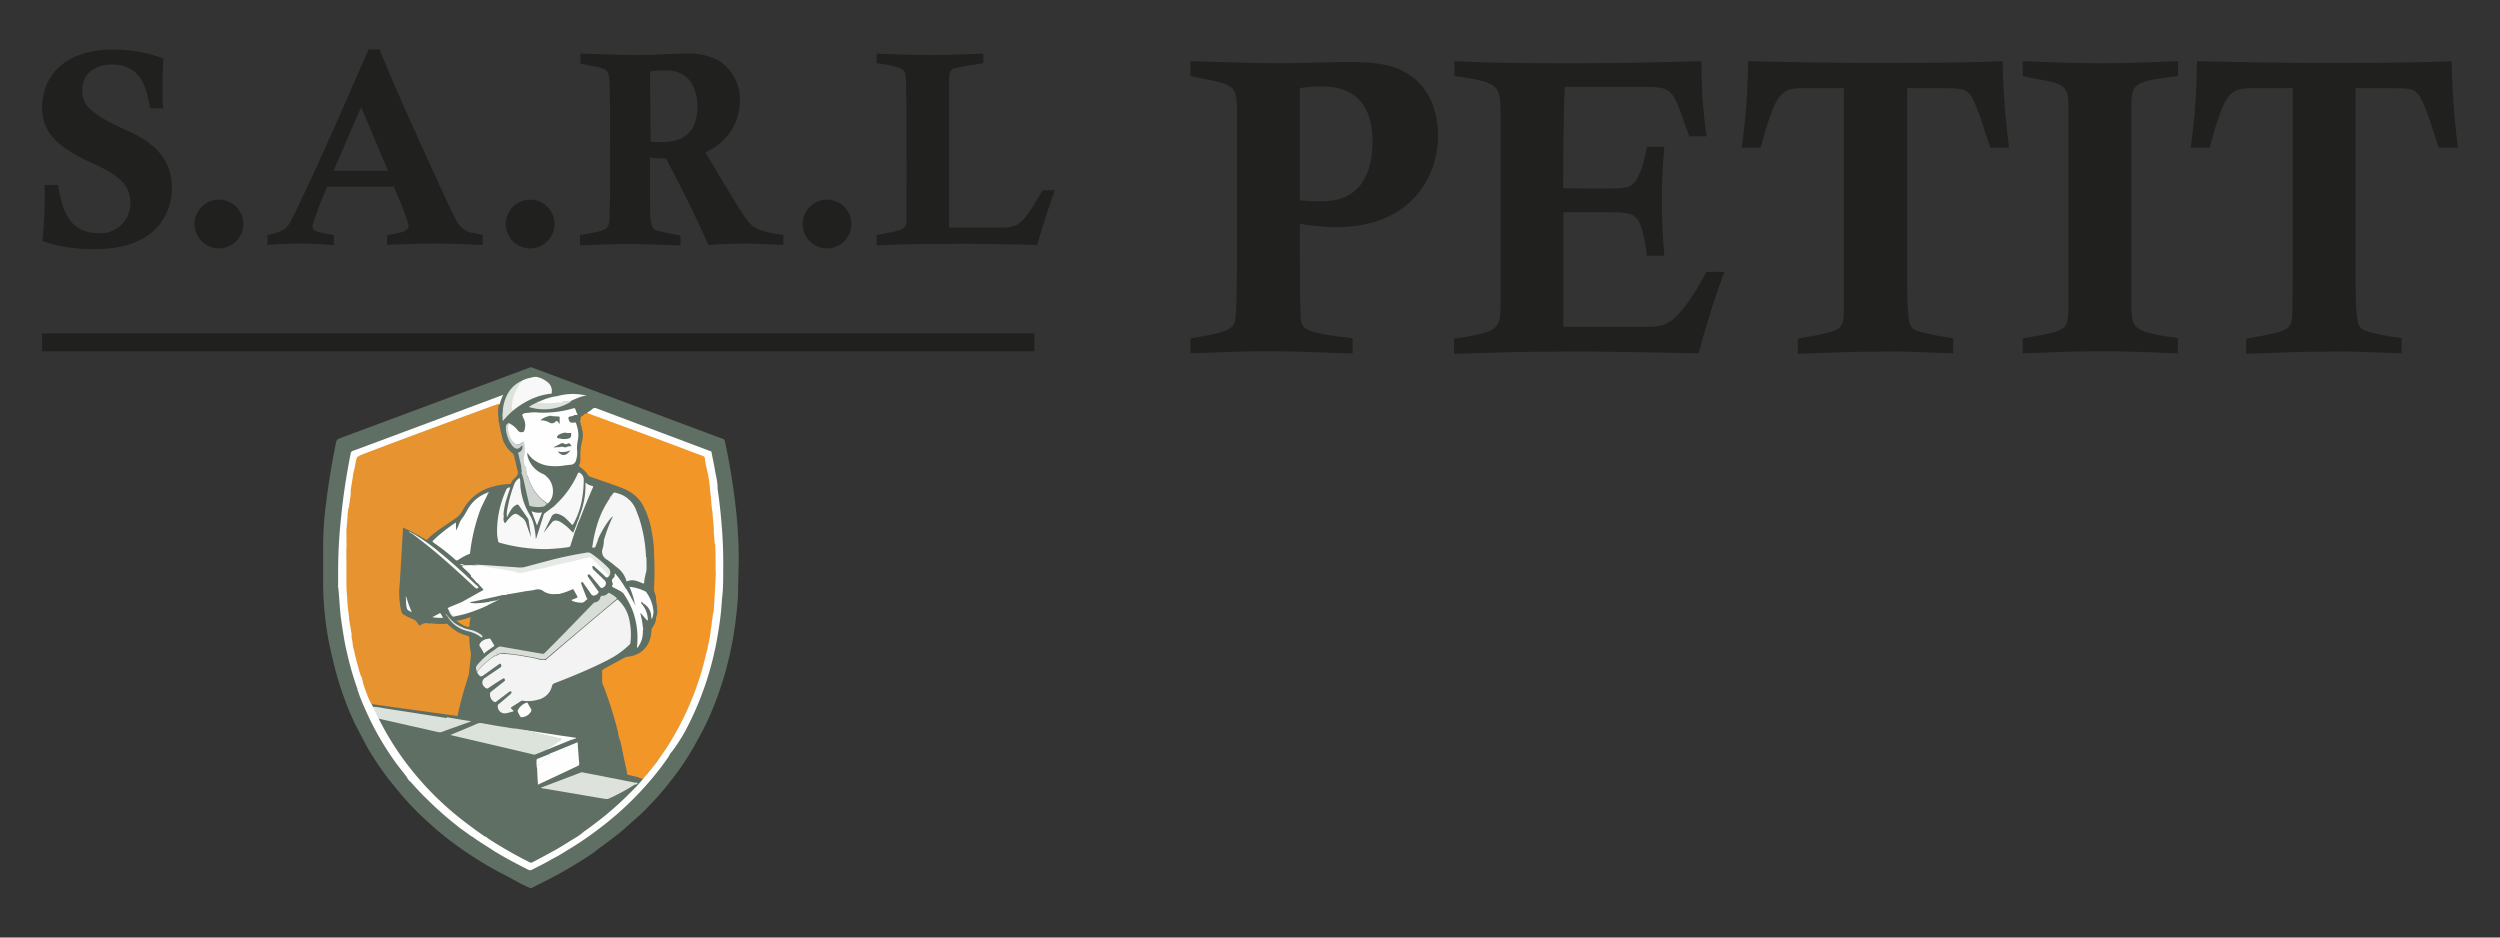 <svg xmlns="http://www.w3.org/2000/svg" viewBox="0 0 280 105"><rect x="0" y="0" width="280" height="105" fill="#333333" stroke="none"/><defs><style>.cls-1{fill:#20201e;}.cls-2{fill:#5f6f64;}.cls-3{fill:#dde3dc;}.cls-4{fill:#fefefe;}.cls-5{fill:#fbfcfb;}.cls-6{fill:#fdfdfd;}.cls-7{fill:#dce2dd;}.cls-8{fill:#fdfefd;}.cls-9{fill:#fcfdfc;}.cls-10{fill:#606e67;}.cls-11{fill:#dbe3db;}.cls-12{fill:#f9fafa;}.cls-13{fill:#fafbfb;}.cls-14{fill:#f4f5f4;}.cls-15{fill:#f8f8f8;}.cls-16{fill:#f7f7f7;}.cls-17{fill:#f3f6f3;}.cls-18{fill:#f5f6f5;}.cls-19{fill:#606b63;}.cls-20{fill:#5d6865;}.cls-21{fill:#ebefec;}.cls-22{fill:#ecefec;}.cls-23{fill:#eef0ee;}.cls-24{fill:#dce2de;}.cls-25{fill:#657163;}.cls-26{fill:#dae3de;}.cls-27{fill:#53615a;}.cls-28{fill:#e6efe7;}.cls-29{fill:#eaecec;}.cls-30{fill:#808684;}.cls-31{fill:#b7bfb9;}.cls-32{fill:#5d7168;}.cls-33{fill:#a0ada6;}.cls-34{fill:#7d6a50;}.cls-35{fill:#edf2ee;}.cls-36{fill:#b0b3b2;}.cls-37{fill:#eff0ed;}.cls-38{fill:#a6a7a7;}.cls-39{fill:#486e77;}.cls-40{fill:#eef7f1;}.cls-41{fill:#f9faf5;}.cls-42{fill:#f4a02f;}.cls-43{fill:#f89a2b;}.cls-44{fill:#fd933c;}.cls-45{fill:#e89732;}.cls-46{fill:#f3f5f4;}.cls-47{fill:#fafae8;}.cls-48{fill:#d8ded7;}.cls-49{fill:#e7e8e7;}.cls-50{fill:#f49527;}.cls-51{fill:#cfd5d0;}.cls-52{fill:#e5eae6;}.cls-53{fill:#f39628;}.cls-54{fill:#f6f6f6;}.cls-55{fill:#f3f3f3;}.cls-56{fill:#dae2db;}.cls-57{fill:#5e6d64;}.cls-58{fill:#e7932f;}</style></defs><g id="Calque_3" data-name="Calque 3"><path class="cls-1" d="M16.81,12.13c-.38-2.08-.87-4.9-4.28-4.9-1.89,0-3.32,1-3.32,2.89,0,1.33.5,2.44,4.4,4.21,2.79,1.24,5.64,2.79,5.64,6.76,0,1.58-.68,6.81-8.67,6.81A17.06,17.06,0,0,1,4.75,27,50.78,50.78,0,0,0,5,20.71H6.49c.46,2.42,1,5.4,4.55,5.4a3.32,3.32,0,0,0,3.56-3.38c0-2.33-1.79-3.32-4.49-4.56C6,16.25,4.72,14.58,4.72,12c0-3,2-6.45,8-6.45a16.12,16.12,0,0,1,5.58,1C18.23,8.19,18.2,9,18.2,9.81c0,1,0,1.51.09,2.32Z"/><path class="cls-1" d="M27.25,25.08a2.73,2.73,0,1,1-2.73-2.72A2.73,2.73,0,0,1,27.25,25.08Z"/><path class="cls-1" d="M43.36,26.32a2.59,2.59,0,0,0,.4-.06c1.21-.21,2-.34,2-1.05a31.44,31.44,0,0,0-1.33-3.53c-.1-.25-.28-.66-.31-.78-.75,0-2.11,0-3.57,0-1.18,0-2.42,0-3.9,0a4.61,4.61,0,0,1-.28.68A31.16,31.16,0,0,0,35,25.27c0,.62.41.71,2.08,1l.31.06v1.12L36,27.35c-.59,0-1.34-.07-2.24-.07-1.89,0-3.1.1-3.81.16V26.32c1.77-.37,2.2-.65,2.79-1.89,2.29-4.64,4.62-9.94,6.54-14.31.06-.19.31-.72.56-1.31l1.45-3.28h1.21c1.43,3.53,3,7,4.56,10.47,2.79,6.14,3.16,6.92,3.9,8.4a2.71,2.71,0,0,0,2.33,1.74l.77.18v1.12l-2-.09c-.81,0-1.8-.07-2.94-.07-2.36,0-3.94.07-5.77.16ZM40.45,12l-3.1,7.13c2.66,0,3.32,0,6.11,0Z"/><path class="cls-1" d="M62.11,25.08a2.73,2.73,0,1,1-2.73-2.72A2.73,2.73,0,0,1,62.11,25.08Z"/><path class="cls-1" d="M65,6c4.15.13,5.21.16,6,.16s2.39,0,2.76-.06L76.58,6a7.45,7.45,0,0,1,3.84.74,5.12,5.12,0,0,1,2.45,4.49A6.3,6.3,0,0,1,79,17.06c1,1.7,3.25,5.45,4.09,6.75,1.11,1.8,1.76,2.08,4.65,2.51v1.12l-1.86-.09c-.72,0-1.49-.07-2.36-.07-1.67,0-3.19.1-4.18.16-1.37-3.07-2.82-6.07-4.4-9a7.18,7.18,0,0,0-.34-.68,11.9,11.9,0,0,1-1.8-.13c0,5.71,0,6.27.06,6.82s.09,1.15.71,1.37c.22.09,1.74.4,2.64.55v1.12l-2.45-.09c-1,0-2.11-.07-3.19-.07-2.11,0-4.06.1-5.61.16V26.32c.06,0,.34-.06.53-.09,2.26-.37,2.57-.56,2.72-1.24.1-.53.1-2.73.13-4.12,0-2.54,0-9.89-.07-11.59-.06-1.55-.24-1.61-2.63-2A5.67,5.67,0,0,1,65,7.08Zm7.87,9.89c2,.09,5.24.25,5.24-4,0-.84-.19-4-3.54-4A13.58,13.58,0,0,0,72.8,8Z"/><path class="cls-1" d="M95.36,25.08a2.73,2.73,0,1,1-2.73-2.72A2.73,2.73,0,0,1,95.36,25.08Z"/><path class="cls-1" d="M98.21,6c1.42.07,3.84.16,6.07.16s4.16-.09,5.86-.16V7.08l-.71.12a22,22,0,0,0-2.57.47c-.56.18-.56.8-.56,1.36l0,3.88V25.49h5.48c2.36,0,2.64-.16,5-4.19h1.37c-.65,1.77-1.52,4.5-2,6.14-2.14-.06-4.3-.09-6.16-.12s-3.51,0-4.53,0c-3.5,0-5.67.1-7.28.16V26.32a3.28,3.28,0,0,0,.62-.12c2.54-.46,2.66-.5,2.73-1.67l0-3.82c0-1.14,0-11.31-.07-12-.12-1-.27-1.11-2.48-1.52-.27,0-.71-.12-.83-.15Z"/><path class="cls-1" d="M133.33,6.85c4.5.14,8.37.23,10,.23,1.8,0,4.31-.09,5-.09,3.92-.1,6.43-.1,8.42.8,3.88,1.7,4.3,5.63,4.3,7.38,0,5.2-3.55,10.27-11.35,10.27a23.93,23.93,0,0,1-4.12-.38c0,1.65,0,8.94.1,10.4,0,1.19.19,1.71,4.59,2.28.42,0,1.08.14,1.23.14v1.7c-1.19,0-2.84-.09-4.5-.14s-3.45-.1-4.82-.1c-3.6,0-6.1.15-8.85.24v-1.7c.14,0,.81-.14.95-.14,3.73-.67,4-1,4.11-2.37.15-1.09.15-5.91.15-7.33,0-1,0-12.92,0-16.09-.1-2.31-.34-2.5-4.21-3.21-.34-.1-.86-.19-1-.24Zm12.25,15.61c.48,0,1.52.09,2.46.09,4.64,0,5.68-3.59,5.68-6.72,0-4.25-2.13-6.15-5.72-6.15a17.36,17.36,0,0,0-2.42.19Z"/><path class="cls-1" d="M162.89,6.85c3,.14,6.15.23,12.68.23,1.66,0,7.1,0,15-.23a55.06,55.06,0,0,0,.57,8.42h-1.94l-.42-1.14c-1.42-4.16-1.56-4.4-4.69-4.4h-8.84c-.14,3.83-.14,5.63-.19,11.35,2,.05,5.49.05,6.43,0,1.14-.1,1.94-.19,2.79-3.74a7.21,7.21,0,0,1,.19-.9h1.94c-.14,1.47-.28,3.41-.28,6s.14,4.59.28,6.2h-1.94a7.77,7.77,0,0,1-.14-.95c-.71-3.92-1-3.92-4.73-3.92H175.1V36.6h9.22c2.13,0,3.31,0,6.39-5.39l.42-.76h2c-1.09,3-1.56,4.49-2.51,7.71,0,.24-.33,1.23-.38,1.42-3.31-.09-7.33-.14-10.55-.19s-5.67,0-5.91,0c-3.92,0-7.57.15-10.93.24v-1.7c.15,0,.62-.1,1-.14,3.78-.71,4.21-.86,4.21-3.65V13.37c0-4,0-4.06-5.16-4.87Z"/><path class="cls-1" d="M222.92,16.54c-.09-.19-.28-.9-.47-1.37-.38-1.23-1.28-4.07-1.89-4.68s-.81-.62-4.74-.62H213.6V31.44c0,1,0,4.55.43,5.11.28.38.47.62,3.78,1.19.33,0,.81.14.95.14v1.7c-2.08-.09-3.88-.14-5.39-.19s-2.65,0-3.6,0c-2.79,0-5.77.15-8.42.24v-1.7c5.06-.9,5.16-.9,5.16-3.36l0-3.36V9.87h-3.88c-2.88,0-3.5,0-5,5.11-.14.52-.38,1.33-.43,1.56h-2.13a72.23,72.23,0,0,0,.71-9.69c7.86.19,13,.19,14,.19,4.4,0,10.45,0,14.52-.19a86.62,86.62,0,0,0,.71,9.69Z"/><path class="cls-1" d="M243.92,8.5a8.28,8.28,0,0,1-.9.14c-3.88.48-4.3.85-4.3,3.08V33.86c0,2.79,0,3.21,4.3,3.88.29,0,.76.14.9.14v1.7c-.9,0-2-.09-3.45-.14s-3-.1-4.92-.1c-3.41,0-6.34.15-9,.24v-1.7l.66-.1c4.07-.71,4.4-.75,4.45-3.17,0-1.42,0-3.73,0-5.2l0-17.27c0-2.5-.19-2.74-4.11-3.4a7.41,7.41,0,0,1-1-.24V6.85c2.27.09,5.87.23,8.85.23,3.21,0,5.91-.14,8.56-.23Z"/><path class="cls-1" d="M273.15,16.54c-.09-.19-.28-.9-.47-1.37-.38-1.23-1.28-4.07-1.89-4.68s-.81-.62-4.73-.62h-2.23V31.44c0,1,0,4.55.43,5.11.28.38.47.62,3.78,1.19.34,0,.81.14.95.14v1.7c-2.08-.09-3.88-.14-5.39-.19s-2.65,0-3.6,0c-2.79,0-5.77.15-8.42.24v-1.7c5.06-.9,5.16-.9,5.16-3.36l.05-3.36V9.87h-3.88c-2.89,0-3.5,0-5,5.11-.14.52-.38,1.33-.43,1.56h-2.12a73.91,73.91,0,0,0,.7-9.69c7.86.19,13,.19,14,.19,4.4,0,10.45,0,14.52-.19a86.62,86.62,0,0,0,.71,9.69Z"/><rect class="cls-1" x="4.72" y="37.34" width="111.12" height="2"/><path class="cls-2" d="M82.67,60.06c-.08-1.45-.21-2.89-.4-4.32-.25-2-.59-4-1-5.92,0-.14-.06-.28-.09-.43a.33.33,0,0,0-.26-.25c-.22-.07-17.15-6.42-21.39-8h-.13L38,49.11a.53.53,0,0,0-.36.43c-.44,2.12-.79,4.25-1.07,6.4a6.93,6.93,0,0,1-.1.78,39.14,39.14,0,0,0-.28,4.2c0,.08,0,1.39,0,1.41,0,.6,0,3.14,0,3.28a36.15,36.15,0,0,0,.59,6c0,.09.58,2.78.94,4a35.65,35.65,0,0,0,1.82,5c.47,1,1.65,3.19,1.71,3.29a35.1,35.1,0,0,0,2,3c.39.53,2,2.48,2.09,2.55a28.11,28.11,0,0,0,2,2.07c.46.42.92.85,1.39,1.26.7.6,1.41,1.18,2.15,1.72l.2.15A43.34,43.34,0,0,0,56,97.73c.07,0,2.46,1.32,2.52,1.34.3.1.57.29.87.39h.09c.12,0,.64-.31.72-.35a47.94,47.94,0,0,0,5.2-2.9c.49-.32,1-.63,1.44-1,.06-.05,1.93-1.41,2.76-2.1.57-.48,1.87-1.68,2-1.76a35.59,35.59,0,0,0,3.76-4.19,31.29,31.29,0,0,0,2.32-3.47c.22-.38,1.1-2,1.13-2.08.17-.34.54-1.15.58-1.21s.12-.29.16-.36a38.21,38.21,0,0,0,2.75-9.84c.16-1.12.27-2.24.35-3.36,0-.23.09-3.93.09-4.06C82.73,61.9,82.73,61,82.67,60.06Z"/><path class="cls-3" d="M71.14,87.66l-5.1-1-.77-.15a.31.31,0,0,0-.19,0l-4.5,1.71a.73.73,0,0,0,.39.1l6.82,1.16a.7.7,0,0,0,.45-.06,22.77,22.77,0,0,0,2.87-1.56l.08,0a.2.2,0,0,0,.2-.09.09.09,0,0,0,0-.1C71.3,87.62,71.21,87.7,71.14,87.66Z"/><path class="cls-4" d="M60.16,86c0,.62.06,1.23.09,1.88l1.58-.74,2.85-1.34a.28.28,0,0,0,.19-.32c-.07-.77-.12-1.55-.18-2.35l-3,1.23s-.1,0-.08.08.1.07.15.07c-.31.22-.59.5-.91.71,0,0,0,0,0,0-.2.16-.38.33-.58.48S60.11,85.89,60.16,86Z"/><path class="cls-4" d="M71.11,67.7c-.33-.6-.65-1.21-1-1.79-.16,0-.25.08-.35.18s-.07.1,0,.15,0,.09,0,.13a9.89,9.89,0,0,1,1.13,2.1,9,9,0,0,1,.45,4v.07c.07,0,.08,0,.11-.07A2.76,2.76,0,0,0,72,70.87c0-.08,0-.17,0-.26a.5.5,0,0,0,0-.38,8.9,8.9,0,0,0-.29-1.54l.06,0,.72.81.07-.06a2.82,2.82,0,0,0-.74-1.86c0-.12.06-.07.11-.06a1.79,1.79,0,0,1,1,1.33c0,.15,0,.3.08.49a2.45,2.45,0,0,0,.18-.85h0a4.19,4.19,0,0,0-.75-2.08.35.35,0,0,0-.12-.15,5.06,5.06,0,0,0-1.82-.54,9.09,9.09,0,0,1,.61,1.94.24.24,0,0,1,0,.12A.1.1,0,0,1,71.11,67.7Z"/><path class="cls-3" d="M57.44,46a1.38,1.38,0,0,1,0-.78,5,5,0,0,1,1.05-2.44,1.65,1.65,0,0,0,.1-.19,3.39,3.39,0,0,0-1.92,1.92,4.49,4.49,0,0,0-.36,1.62,2.46,2.46,0,0,1,0,.47s0,0,0,0h0a.28.28,0,0,0,0-.22,3.25,3.25,0,0,0,0,.77C56.66,46.76,57,46.38,57.44,46Z"/><path class="cls-5" d="M52,64.27c-.91-.82-1.81-1.64-2.77-2.41a22.64,22.64,0,0,0-3-2.13c-.05,0-.06,0-.06.05,1.08.81,2.14,1.65,3.16,2.53,1.31,1.13,2.59,2.3,3.85,3.48.05,0,.1.11.16.12a.25.25,0,0,0,.23-.1c.06-.07,0-.1-.09-.15a1.62,1.62,0,0,0-.18-.19,2.6,2.6,0,0,0-.53-.57c-.19-.19-.41-.36-.6-.56A.27.27,0,0,0,52,64.27Z"/><path class="cls-6" d="M58.12,81.64l-.16,0,4.91,1.12a14.07,14.07,0,0,1-1.22.84c0,.1,0,.15.15.14.72-.27,1.42-.57,2.13-.86,0,0,0-.05,0-.05a.43.43,0,0,0,.19,0l.37-.13c.05,0,0-.05,0-.08s0,0-.07,0l-2-.29-4.19-.65Z"/><path class="cls-7" d="M60.13,45.09a5.06,5.06,0,0,0-.91.49A5.71,5.71,0,0,0,63.93,45c0-.12-.12-.08-.19-.08L63,45a13.37,13.37,0,0,1-2.28.07,2.16,2.16,0,0,0-.36,0A.74.74,0,0,1,60.13,45.09Z"/><path class="cls-8" d="M69.69,66.37c.12,0,.12,0,.18-.18s-.09.07-.14,0a.72.72,0,0,1,.35-.27,10.35,10.35,0,0,0-1.2-1.71c-.06.18,0,.4-.16.51a.4.4,0,0,0-.12.54.32.32,0,0,1,0,.28c-.14.14,0,.19.08.24l.79.41A.88.88,0,0,1,69.69,66.37Z"/><path class="cls-4" d="M58,79.73a3,3,0,0,0,.34.6.13.13,0,0,0,.09,0,1.26,1.26,0,0,0,1.06-.68c0-.07.07-.14,0-.21-.14-.25-.28-.5-.43-.74a.08.08,0,0,0-.09,0,1.75,1.75,0,0,0-1,.9A1.31,1.31,0,0,1,58,79.73Z"/><path class="cls-3" d="M55.69,73.31c0-.07-.12-.14,0-.21-.13,0-.21-.14-.3-.11s-.12-.06-.11-.14a8.56,8.56,0,0,0-1.87,1.68c-.18.22-.07.48,0,.71a8.7,8.7,0,0,1,1.83-1.7.76.76,0,0,0,.09-.09.65.65,0,0,1,.22-.08l.06,0S55.68,73.33,55.69,73.31Z"/><path class="cls-6" d="M62.45,44.36a6.79,6.79,0,0,0-2,.59l-.22.09c0,.09.07.05.09.08.33,0,.66.05,1,.05L63,45.08,63,45a5.16,5.16,0,0,0,.78-.08.09.09,0,0,1,.11,0c.31-.13.61-.27.92-.39a2.48,2.48,0,0,1,.91-.21A6.32,6.32,0,0,0,62.45,44.36Z"/><path class="cls-9" d="M60.14,58.85l.57-1.46a1.91,1.91,0,0,1-1.18-.14Z"/><path class="cls-6" d="M61.41,84.51l-1.2.47a.17.17,0,0,0-.12.19c0,.15,0,.31,0,.47s.18,0,.26,0,.3-.28.5-.36h0a2.38,2.38,0,0,1,.53-.47l.07,0c.06-.06.17-.1.13-.21S61.48,84.52,61.41,84.51Z"/><path class="cls-10" d="M52,64.27l1.27,1.2c.11-.09.15,0,.21.07s0,.11.07,0,.18,0,.06-.12-.13-.23-.29,0a.3.3,0,0,1,.18-.21,8.14,8.14,0,0,0-.79-.86l0,0c0,.07,0,.21-.08.21a.37.37,0,0,1-.33-.13C52.2,64.31,52.14,64.2,52,64.27Z"/><path class="cls-11" d="M62.85,82.8c0-.12-.15-.11-.24-.13-.91-.25-1.84-.42-2.76-.64a17.52,17.52,0,0,0-1.75-.36,0,0,0,0,1,0,0l0,0a1.85,1.85,0,0,0-.46-.08.17.17,0,0,1-.12,0h0s0,0,0,0l-1.9-.3L54,81a.93.93,0,0,0-.57.06c-.3.15-2.65,1.11-3,1.26v0l4,.93,3.75.88,1.54.37a.28.28,0,0,0,.22,0L61,84.08c.24-.13.45-.29.68-.42s.66-.44,1-.67C62.76,82.94,62.87,82.89,62.85,82.8Z"/><path class="cls-12" d="M45.47,67c0,.34,0,.67.07,1a.45.45,0,0,0,.28.41l.31.16a12.07,12.07,0,0,1-.62-1.7C45.4,66.83,45.47,66.9,45.47,67Z"/><path class="cls-13" d="M48.41,69.12a4.92,4.92,0,0,0,1.22.07l-.29-.48c0-.06-.07-.07-.14,0Z"/><path class="cls-14" d="M54.74,67.39c.06,0,.14,0,.15.06s-.08.1-.14.12-.2.06-.09.19l1.12-.54s0-.06-.05,0Z"/><path class="cls-15" d="M61.41,84.51l.24.07a5.84,5.84,0,0,0-.65.5c-.07.06-.12.1-.11.2a3.7,3.7,0,0,0,.71-.54l.26-.21c0-.12-.24,0-.13-.16A1,1,0,0,0,61.41,84.51Z"/><path class="cls-14" d="M51.08,69c-.3-.16-.51-.44-.82-.59a2.39,2.39,0,0,0,.38.59C50.78,69.15,50.93,69,51.08,69Z"/><path class="cls-15" d="M61.31,42.79a2.79,2.79,0,0,0-1.13-.56.78.78,0,0,0-.37,0h0a1.17,1.17,0,0,0-.37.08h0a3,3,0,0,0-.88.28,2.25,2.25,0,0,0-.54.76,4.3,4.3,0,0,0-.69,2.39c0,.1,0,.23.11.26a9.44,9.44,0,0,1,2.18-1.35,7.26,7.26,0,0,1,2-.55l.12,0c.07,0,.05-.09.05-.14A1.19,1.19,0,0,0,61.31,42.79Z"/><path class="cls-16" d="M60.89,85.28a.49.49,0,0,0-.36.18c-.11.11-.21.24-.4.18a1.16,1.16,0,0,0,0,.37c0-.16.14-.2.22-.28A3.65,3.65,0,0,0,60.89,85.28Z"/><path class="cls-17" d="M61.8,83.76l-.15-.14c-.22.13-.4.3-.63.41,0,0,0,0,0,0A6.56,6.56,0,0,0,61.8,83.76Z"/><path class="cls-18" d="M56.77,66.55c-.16,0-.34,0-.45-.14l-.45.31A7.12,7.12,0,0,0,56.77,66.55Z"/><path class="cls-18" d="M55.31,72.2c-.08-.12-.15-.26-.23-.39-.18-.32-.18-.33-.55-.24a.94.94,0,0,0-.5.22.54.54,0,0,0-.23.22.32.32,0,0,0,0,.47c.13.19.24.4.35.6s.1.1.19,0c.32-.24.64-.48,1-.71A.13.13,0,0,0,55.31,72.2Z"/><path class="cls-19" d="M62.68,66.46h-.09c-.13.08-.26,0-.39,0s-.27,0-.42,0a1.17,1.17,0,0,0,.86,0S62.66,66.48,62.68,66.46Z"/><path class="cls-20" d="M59.33,46.25h1a2,2,0,0,0-.65,0c-.17,0-.34,0-.54,0C59.2,46.27,59.27,46.23,59.33,46.25Z"/><path class="cls-21" d="M51.74,63.32a.44.44,0,0,1,.37-.14,3.58,3.58,0,0,0-.61,0Z"/><path class="cls-14" d="M62,56.74c.24,0,.32,0,.3-.28Z"/><path class="cls-22" d="M54.42,55.25a.24.24,0,0,1,.19.13l.15-.25A.69.69,0,0,0,54.42,55.25Z"/><path class="cls-23" d="M68.27,55.79a.26.26,0,0,0,.22-.33A1.46,1.46,0,0,0,68.27,55.79Z"/><path class="cls-24" d="M46.14,59.78l.06-.05a1.14,1.14,0,0,0-.44-.23A1.66,1.66,0,0,0,46.14,59.78Z"/><path class="cls-25" d="M73.24,63.41a2.54,2.54,0,0,0,0-.73A3,3,0,0,0,73.24,63.41Z"/><path class="cls-26" d="M50.08,69l.05,0a.66.66,0,0,0-.22-.28A.58.58,0,0,0,50.08,69Z"/><path class="cls-27" d="M56.36,57.59a1.88,1.88,0,0,0,0,.53A.69.69,0,0,0,56.36,57.59Z"/><path class="cls-28" d="M56.26,46.41l0,.24a.82.82,0,0,0,0-.49Z"/><path class="cls-18" d="M56.94,66.46c0,.07-.14,0-.18.09a1.22,1.22,0,0,0,.46-.09Z"/><path class="cls-29" d="M64.12,82.81h-.18c-.12,0,0,.06,0,.09A.28.28,0,0,0,64.12,82.81Z"/><path class="cls-30" d="M72,67.48a.3.3,0,0,0-.2-.08c0,.08,0,.1.09.14S72,67.49,72,67.48Z"/><path class="cls-31" d="M55.73,67.17l.05,0a.19.19,0,0,0,.16-.09A.22.22,0,0,0,55.73,67.17Z"/><path class="cls-32" d="M64.91,51.58v-.32C64.88,51.37,64.84,51.48,64.91,51.58Z"/><path class="cls-33" d="M45.47,67s0-.1,0-.13,0-.06,0-.07-.05,0-.06,0S45.42,66.9,45.47,67Z"/><path class="cls-34" d="M57.3,50.68a.39.39,0,0,0,.18.18A.19.19,0,0,0,57.3,50.68Z"/><path class="cls-35" d="M60.35,45.12,60.26,45c-.06,0-.09,0-.13.05S60.27,45.12,60.35,45.12Z"/><path class="cls-36" d="M71.11,67.7s0,.09.06.11a.17.17,0,0,0,0-.19S71.15,67.69,71.11,67.7Z"/><path class="cls-37" d="M61.11,53.24s0,.08,0,.11a.05.05,0,0,0,.08,0A.14.14,0,0,0,61.11,53.24Z"/><path class="cls-38" d="M60.88,59.55a.24.24,0,0,0-.07.16c.08,0,.09-.06.12-.11Z"/><path class="cls-39" d="M45.3,59s-.09,0-.09.08,0,0,0,0,.06-.06.07-.1Z"/><path class="cls-4" d="M70.52,69.59s-.06,0-.08,0a0,0,0,0,0,0,.07s.05,0,.06,0A0,0,0,0,0,70.52,69.59Z"/><path class="cls-40" d="M57.54,81.55l-.06,0s0,0,0,0,.12,0,.16,0Z"/><path class="cls-41" d="M39.52,72.09c0,.12-.13.18-.1.31s-.08.21,0,.32a.6.6,0,0,1,.06.37c.08-.11,0-.19,0-.26s0-.1,0,0,.1-.12.1,0a.38.38,0,0,0,.09.27A5.57,5.57,0,0,0,39.52,72.09Z"/><path class="cls-41" d="M39.38,71.37a2.74,2.74,0,0,0,.09.64h0A2.35,2.35,0,0,0,39.38,71.37Z"/><path class="cls-42" d="M40.45,75.6l0,.26.08.15A.5.5,0,0,0,40.45,75.6Z"/><path class="cls-43" d="M38.88,59.27l0,0v.43C38.93,59.59,38.87,59.43,38.88,59.27Z"/><path class="cls-42" d="M40.58,76a.7.7,0,0,0,.09.29C40.68,76.18,40.69,76.07,40.58,76Z"/><path class="cls-44" d="M39.94,73.25a.2.2,0,0,0,0,.17A.15.15,0,0,0,39.94,73.25Z"/><path class="cls-45" d="M65.09,51.17v-.62h0v.61Z"/><path class="cls-15" d="M60.12,54.36a10,10,0,0,0,.93.79c.16.14.29.33.51.39,0,0,.07.14.12.23a.33.33,0,0,0-.15-.37,11.21,11.21,0,0,1-1.05-.89.51.51,0,0,0-.31-.15S60.14,54.34,60.12,54.36Z"/><path class="cls-4" d="M64.61,47.72l0,0c0-.11-.07-.21-.1-.32s-.09-.09-.16-.06l0,0a.26.26,0,0,0-.15,0c-.29,0-.37,0-.48-.29s-.1-.36.23-.43a.72.72,0,0,0,.4-.14s.1,0,.13,0c.23,0,.23,0,.13-.21l-.09-.19h0c-.11-.41-.11-.41-.5-.29a12,12,0,0,1-3.67.42,4.5,4.5,0,0,0-1,0c-.21.06-.44,0-.66.1s-.24.11-.14.33c0,0,0,0,0,.06a1.72,1.72,0,0,1,.17,1.53s0,.08-.06.11a.51.51,0,0,1-.64-.1,2.57,2.57,0,0,0-1-.83c-.15,0-.18.11-.21.22a1.42,1.42,0,0,0,.05.79,2.36,2.36,0,0,0,.61,1.13.65.65,0,0,0,.92.07c.16-.12.18-.12.21.09a3.33,3.33,0,0,1,0,1.37,1.52,1.52,0,0,0,.21,1.21c.14,0,.2.1.09.23a.25.25,0,0,0,0,.13.78.78,0,0,0,.05.14.55.55,0,0,1,.06.22,1.11,1.11,0,0,0,.08.36.4.4,0,0,0,.1.12l0,0a.32.32,0,0,0,.06.23.11.11,0,0,0,0,0,5.18,5.18,0,0,0,2,2.63s.09.08.16,0A1.82,1.82,0,0,0,61.93,55a2.19,2.19,0,0,0-.69-1.61l0,0c-.06,0-.07,0-.09-.08a1.3,1.3,0,0,0-.43-.27A2.93,2.93,0,0,1,59.07,51a.82.82,0,0,1,0-.22s0-.07,0-.1a2.23,2.23,0,0,0,.47.6.46.46,0,0,0,.16.15h0a3.54,3.54,0,0,0,1.86.75,6.46,6.46,0,0,0,1.81-.07l.57-.06a.63.63,0,0,0,.56-.45,2.75,2.75,0,0,0,.14-1.06,4,4,0,0,1,.07-1.19A3.14,3.14,0,0,0,64.61,47.72Zm-4.46,6.64Zm1.47,1.18a.08.08,0,0,1,0,0c-.48-.38-.94-.79-1.43-1.17C60.71,54.75,61.12,55.2,61.62,55.54Zm-1.91-4.08,0-.06Zm4-3h0S63.69,48.5,63.7,48.48Zm.23.26a.37.37,0,0,1-.28.33,1.77,1.77,0,0,1-.94,0h-.15q-.15-.06-.12-.18a.22.22,0,0,1,.09-.07,2.69,2.69,0,0,1,.6-.27l.09,0h.23v0l.06,0a1.34,1.34,0,0,0,.28,0C63.89,48.58,64,48.61,63.93,48.74Z"/><path class="cls-46" d="M58.78,52.47c.11,0,.06.17.13.23,0-.14.12-.21.16-.33l-.2-.07a.2.2,0,0,1-.09.09S58.75,52.44,58.78,52.47Z"/><path class="cls-18" d="M63.47,48.54a.45.45,0,0,0,.34,0Z"/><path class="cls-16" d="M62.53,56.35a4.22,4.22,0,0,0,1.2.92A6.06,6.06,0,0,0,62.53,56.35Z"/><path class="cls-15" d="M66.27,54.41a1.42,1.42,0,0,1-.7-.38l0,0A9,9,0,0,1,65,57.54c-.06.18-.12.36-.17.54h0a3.87,3.87,0,0,0-.26.67l-.36.89c-.09,0-.11-.1-.18-.12a5.48,5.48,0,0,0-1.28-1.07,1,1,0,0,0-.49-.15.49.49,0,0,0-.44.2l-.88,1.1s-.07,0,0-.05l.81-1.64a.58.58,0,0,1,.74-.35,2.1,2.1,0,0,1,.93.55,7.6,7.6,0,0,1,.56.58c.11.14.16.1.23,0a8.71,8.71,0,0,0,1-2.92,12.54,12.54,0,0,0,.17-2A.9.9,0,0,0,65,53c-.14-.11-.23-.1-.31.09a10.49,10.49,0,0,1-2.17,3.15c-.08.07-.15.15-.22.22a.33.33,0,0,1-.3.28l-1,.75a.38.38,0,0,0-.12.21c-.27.85-.54,1.69-.8,2.54l-.07.13a8.86,8.86,0,0,0-.29-1.83,3.47,3.47,0,0,0-.38-.86,7.56,7.56,0,0,1-1.06-3.26c0-.28,0-.57-.06-.89a1.28,1.28,0,0,0-.61.67,15.2,15.2,0,0,0-.83,3.06,3.17,3.17,0,0,0,0,.69,6.56,6.56,0,0,1,.48-.88,1.47,1.47,0,0,1,.56-.52c.13-.06.22-.06.3.07l1,1.43a.92.92,0,0,1,.11.43c.07.46.25,1.64.25,1.67s-.4-1.08-.53-1.49a1.32,1.32,0,0,0-.52-.72l-.31-.22c-.32-.23-.44-.22-.75,0a3.93,3.93,0,0,0-.7.77c-.09.12-.14.12-.2,0a.88.88,0,0,1-.08-.39,1.35,1.35,0,0,0,0-.53A7.41,7.41,0,0,1,56.7,56c.14-.47.3-.93.45-1.4a.44.44,0,0,0-.48.32,11.25,11.25,0,0,0-1,4.78,5.29,5.29,0,0,0,.12.89.21.21,0,0,0,.19.2,18.9,18.9,0,0,0,5.13.71,21.92,21.92,0,0,0,2.56-.22.24.24,0,0,0,.23-.19c.13-.45.28-.88.42-1.32,0,0,0,0,0-.05l.25-.63c0-.07.38-1,.4-1,.44-1.14.9-2.27,1.39-3.39C66.47,54.48,66.45,54.43,66.27,54.41Z"/><path class="cls-18" d="M56.32,66.41c.06,0,.12,0,.18,0l0-.07S56.27,66.25,56.32,66.41Z"/><path class="cls-47" d="M38.71,66.69v.51a.15.15,0,0,0,0,.11v-.62Z"/><path class="cls-3" d="M55.46,73.45l.14-.14a.31.31,0,0,0-.23.14Z"/><path class="cls-48" d="M68.29,66.44a.13.13,0,0,0-.19,0,.87.87,0,0,1-.63.29.23.23,0,0,0-.24.2.68.68,0,0,1-.57.53.3.3,0,0,0-.18.08l-1.65,1.7S62,72.17,61,73.14a.29.29,0,0,1-.29.08l-3.9-.68-.68-.12a.4.4,0,0,0-.32.06,6.3,6.3,0,0,0-.53.37c-.08.1-.08.18.07.2a.28.28,0,0,1,.12,0c.05,0,.16,0,.13.13s.06.12.15.1a1.42,1.42,0,0,1,.91-.11,30.89,30.89,0,0,1,3.83.63,1.26,1.26,0,0,0,.28,0l0,0,0,0c.27.1.44-.06.61-.22s7.18-6.08,7.62-6.44c.05,0,.05-.11.1-.14A3.52,3.52,0,0,0,68.29,66.44Z"/><path class="cls-41" d="M39.47,72s-.09,0-.08.08,0,0,0,0,0-.07,0-.11Z"/><path class="cls-18" d="M57,66.46c-.07-.06-.13,0-.21,0C56.82,66.48,56.88,66.44,57,66.46Z"/><path class="cls-49" d="M54,71.18a3.13,3.13,0,0,0-1.32-.64l-.24-.06a2.94,2.94,0,0,1-.72-.26,3.29,3.29,0,0,1-1.38-1c-.06-.08-.13-.15-.19-.22s-.07,0-.05,0a3.26,3.26,0,0,0,1.4,1.35l.22.12a5.25,5.25,0,0,0,.67.22,4.05,4.05,0,0,1,1.48.67c.07.07.1,0,.16,0S54,71.23,54,71.18Z"/><path class="cls-50" d="M52.5,69.19a7.79,7.79,0,0,1-1.24.32h0s-.11,0-.12,0,0,.07.08.08l.39.28h0l0,0,.29.15a.77.77,0,0,0,.24.12h.05l.18.07c.22,0,.22,0,.21-.31h0l.09-.62C52.76,69.13,52.73,69.11,52.5,69.19Z"/><path class="cls-51" d="M59.27,53.82c-.06-.1,0-.23-.09-.31l-.08-.1h0L59,53h0a.16.16,0,0,0,0-.18h0l-.05-.13c0-.08,0-.21-.11-.26h0v0h0c.05,0,.1,0,.08-.11s-.08,0-.09-.06a2,2,0,0,1-.14-1.07,3.33,3.33,0,0,0,0-1.63c0-.09-.06-.16-.14-.06-.44.52-.93.25-1.23-.23a2.93,2.93,0,0,1-.42-1.19.59.59,0,0,1,.18-.61c-.24-.06-.38,0-.41.29a2.38,2.38,0,0,0,.09.88,3.25,3.25,0,0,0,.62,1.28c.4.47.73.44,1.09-.06a.6.6,0,0,1-.33.79c-.14,0-.1.12-.08.2.11.46.21.91.32,1.37,0,.07,0,.16,0,.23h0l.06.39h0a.31.31,0,0,0,.06.35l0,.07s0,0,0,0l0,0h0l.09.26v0l.48,2.13c.07.28.14.57.2.85,0,.08,0,.15.14.18a3.29,3.29,0,0,0,1.43.06.64.64,0,0,0,.41-.32A5.41,5.41,0,0,1,59.27,53.82Z"/><path class="cls-52" d="M68.12,63.59A12.87,12.87,0,0,0,66.22,62a.72.72,0,0,0-.57-.1,44,44,0,0,0-4.39.94l-2.59.69a3.47,3.47,0,0,1-.91,0L54,63.27c-.3,0-.59-.05-.89,0,.36.08.72.16,1.08.22l1.69.29,2.25.38.27,0c.16,0,.61,0,.62,0l3.88-.91c1-.22,1.94-.46,2.9-.69a.56.56,0,0,1,.61.17c.51.54,1,1.06,1.58,1.59a.44.44,0,0,1,.17.27A.7.7,0,0,0,68.12,63.59Z"/><path class="cls-4" d="M54.61,55.38c0-.13-.07-.16-.19-.13a4.12,4.12,0,0,0-2.14,2c-.09.14-.18.29-.26.44l-.13.19a3.11,3.11,0,0,0-.55,1l-.08.19-.19.35h0v-.88a.69.69,0,0,0-.28.16,17.51,17.51,0,0,0-2.18,1.74c-.21.2-.22.21,0,.37A23.29,23.29,0,0,1,51,62.69a.24.24,0,0,0,.34,0,7.14,7.14,0,0,1,1.22-.65c.07,0,.09-.07.09-.14a20.93,20.93,0,0,1,1.22-5Zm-4.84,5.16Z"/><path class="cls-53" d="M80.21,62.41s0,0,0-.08a.61.61,0,0,1,0-.4,7.48,7.48,0,0,0,0-.82c0-.08-.23-1.75-.21-1.91,0-.51-.07-1-.13-1.53s-.12-1.26-.21-1.88a.19.19,0,0,0,0-.08v0c0-.1,0-.2,0-.3a3.85,3.85,0,0,1,0-.48,1.23,1.23,0,0,0,0-.27c-.1-.54-.16-1.1-.26-1.65,0,0,0,0,0-.07a2.7,2.7,0,0,1-.09-.48c0-.33-.14-.64-.18-1a.55.55,0,0,0-.43-.5c-1.08-.39-11.88-4.41-12.52-4.66-.08,0-.17-.08-.26,0l-.06-.06-.17.08a.46.46,0,0,0-.38.22h0c0,.06-.15,0-.17.1h0a.17.17,0,0,0-.09.23l0,0a.09.09,0,0,0,0,.11s0,0,0,0h0l0,0c-.09.12-.15.23,0,.37h0a.54.54,0,0,0,.1.43h0s0,0,0,0h0a1.21,1.21,0,0,0,.07.37h0a2.63,2.63,0,0,1,0,1.15A7.12,7.12,0,0,0,65,51.22a.41.41,0,0,1,0,.24s0,.07,0,.12a1.08,1.08,0,0,1-.11.47c-.08.14,0,.19.07.25a3.14,3.14,0,0,1,.92.93c.1.15.27.17.42.23l2.87,1c.3.11.6.24.89.36a4.1,4.1,0,0,1,.55.3,4.14,4.14,0,0,1,1.53,1.71c0,.07.13.3.18.4a9.75,9.75,0,0,1,.7,2.48,12.86,12.86,0,0,1,.23,2.06.14.14,0,0,0,0,.17,36.16,36.16,0,0,1,0,4c0,.35.18.64.23,1a1.6,1.6,0,0,0,0,.21c0,.07.1.66.11.89a.15.15,0,0,0,0,.13,1.94,1.94,0,0,1,0,.68,1.5,1.5,0,0,0-.13.62,2.1,2.1,0,0,1-.36.77c-.19.25-.13.54-.18.81a2.8,2.8,0,0,1-1.3,2.08,3,3,0,0,1-1.26.41,1.77,1.77,0,0,0-.68.27c-.67.35-1.33.72-2,1.08l0,0a.78.78,0,0,1-.22.15h0a.82.82,0,0,0,0,.44,6,6,0,0,0,0,1h0a1.44,1.44,0,0,0,.15.39A45.71,45.71,0,0,1,69.22,82a3,3,0,0,0,.26,1c.17.71.58,2.89.68,3.11h0l.06.51c0,.1.08.14.18.17l1.1.26c.09.12.25.09.36.16H72c.23-.09.32-.32.46-.49l0-.05a6.75,6.75,0,0,0,.5-.57c.24-.27.42-.59.66-.86a31.92,31.92,0,0,0,2.75-4.45c.39-.76.73-1.54,1.06-2.32a31.81,31.81,0,0,0,1.11-3.1c.28-.93.53-1.87.73-2.82,0-.25.18-.81.18-.83s0-.32.09-.48.1-.48.11-.72.15-1.22.16-1.26.21-1.64.26-2.13.08-1.06.07-1.59C80.16,65.47,80.21,63.08,80.21,62.41Z"/><path class="cls-54" d="M72.4,62.58c0-.08,0-.17-.05-.23l0,0h0a16,16,0,0,0-.65-3.94c-.13-.46-.32-.9-.48-1.34a3.06,3.06,0,0,0-2.1-1.83c-.37-.12-.38-.11-.6.24a.51.51,0,0,1-.22.33,10.68,10.68,0,0,0-1.47,3.13,14.86,14.86,0,0,0-.47,2.18c0,.07-.08.19,0,.2s.26.07.33-.1l.27-.7,0-.09a11.76,11.76,0,0,1,1.08-1.93,4,4,0,0,1,.53-.63c.06,0,.07,0,.06,0a16.89,16.89,0,0,0-1,2.66,1.18,1.18,0,0,0,0,.2h0c0,.11-.09.59-.12.68A1,1,0,0,0,68,62.69a10.73,10.73,0,0,1,1,.78A2.88,2.88,0,0,1,70.14,65c0,.06,0,.14.12.1A1.49,1.49,0,0,1,71,65h0a4.24,4.24,0,0,1,1,.35c.11,0,.13,0,.15-.09,0-.34.11-.67.16-1a2,2,0,0,0,.1-.83C72.4,63.14,72.42,62.86,72.4,62.58Z"/><path class="cls-4" d="M68.05,64.29,66.3,62.53a.38.38,0,0,0-.35-.09c-.6.12-1.19.28-1.79.42-1,.22-1.94.44-2.91.68-.69.17-1.39.29-2.07.48-.06,0-.62.09-.77.1l-.31,0c-.85-.19-1.71-.31-2.57-.47l-2-.34a1.75,1.75,0,0,1-.4,0,7.94,7.94,0,0,0-1,0c-.14,0-.31-.07-.37.14.31.34.69.61,1,1a.14.14,0,0,0,0,.13,6.08,6.08,0,0,1,.6.65.39.39,0,0,0,.14.08c.17.2.35.4.53.59s.09.17,0,.24l-2.31,1.29L50.34,68c-.24.13-.24.13-.08.34A3.65,3.65,0,0,0,51,69a.07.07,0,0,0,.06,0,11.69,11.69,0,0,0,2.17-.62,14.47,14.47,0,0,0,1.41-.59.23.23,0,0,1,.16-.17c.06,0,.13-.06.11-.14s-.11-.09-.19-.06a10.88,10.88,0,0,1-1.51.15,3.15,3.15,0,0,1-.59-.07.54.54,0,0,1,.33-.11l2.9-.64a1.13,1.13,0,0,0,.43-.26l0,0c0,.09.08.12.17.12a.5.5,0,0,0,.27,0c0-.07.17,0,.18-.09h0a.05.05,0,0,1,0,0,1,1,0,0,0,.25,0l1.87-.33h0a6.72,6.72,0,0,0,1-.16h0a1,1,0,0,1,.88.21,2.11,2.11,0,0,0,1.35.29h.27s.06,0,.09,0A7.86,7.86,0,0,0,64.11,66c.09,0,.12,0,.15.07l.39.7c.07.12,0,.16-.08.2s-.36.14-.54.22c0,.12.14.14.23.17a2.73,2.73,0,0,0,.9.14c.24,0,.38-.21.56-.34s0-.11,0-.17l-.57-1.45c0-.11-.15-.27,0-.33s.2.12.27.21c.27.37.53.74.78,1.12a.35.35,0,0,0,.43.14.6.6,0,0,0,.41-.35c0-.06,0-.12-.08-.17l-1-1.41c-.08-.12-.23-.27-.09-.39s.26.09.35.2c.33.39.67.79,1,1.2a.25.25,0,0,0,.39,0,.48.48,0,0,0,.1-.77L66.47,63.8a.94.94,0,0,1-.09-.12c0-.09-.09-.2,0-.27s.16,0,.22.08c.4.36.8.72,1.19,1.09a.22.22,0,0,0,.36,0C68.2,64.44,68.12,64.36,68.05,64.29ZM56.37,66.38l.08,0S56.4,66.38,56.37,66.38Zm.39,0a.2.2,0,0,0,.1,0A.2.2,0,0,1,56.76,66.41ZM58.47,65h0Zm1.6,1h0Z"/><polygon class="cls-4" points="56.77 66.55 56.76 66.55 56.76 66.55 56.77 66.55"/><path class="cls-55" d="M70.52,69.63s0,0,0,0h0a4.13,4.13,0,0,0-1.35-2.5c-.29.16-6.92,5.81-7.25,6.1s-.48.4-.71.61-.26,0-.38.07h0s0,0,0,0h0a.63.63,0,0,0-.27,0l0,0,0,0a13.81,13.81,0,0,0-1.67-.36,20.4,20.4,0,0,0-2.2-.3c-.33,0-.69-.12-1,.16H55.6s-.11,0-.13.09h0l-.1,0a8.64,8.64,0,0,0-1.84,1.63c0,.06-.11.1-.08.19a1,1,0,0,0,.1.17c.23.32.33.33.64.11l1.64-1.17c.09-.06.19-.19.28,0a.24.24,0,0,1-.09.34l-1.68,1.14a.61.61,0,0,0-.18.92.8.8,0,0,0,.23.22.25.25,0,0,0,.33,0c.51-.35,1-.68,1.54-1,.07,0,.16-.19.26,0s0,.22-.1.3c-.47.37-.93.75-1.41,1.11a.32.32,0,0,0-.13.31.92.92,0,0,0,.45.82.18.18,0,0,0,.24,0l1.51-1.15h.17c.1.14,0,.22-.08.31l-.91.78-.43.35a.16.16,0,0,0-.07.09.79.79,0,0,0,.72.93c.35,0,.69-.15,1.07-.24-.11-.11-.19-.21-.28-.29s-.07-.11,0-.16l1.11-.71a.39.39,0,0,1,.28,0,4.12,4.12,0,0,0,1.71-.17.73.73,0,0,0,.32-.12h0a1.94,1.94,0,0,0,1.12-1.34.5.5,0,0,1,.37-.38c1.93-.74,3.84-1.53,5.69-2.46.26-.13.5-.27.75-.41a.2.2,0,0,0,.14-.08h0A9.41,9.41,0,0,0,70.5,72.2a.25.25,0,0,0,.1-.17A7.44,7.44,0,0,0,70.52,69.63Z"/><path class="cls-4" d="M80.77,58.14c-.1-1.13-.23-2.26-.4-3.38a.29.29,0,0,0,0-.1h0v-.08c0-.62-.18-1.24-.28-1.85s-.26-1.36-.39-2c0-.09,0-.19-.13-.2h0L66.8,45.73a.37.37,0,0,0-.45.08,2.67,2.67,0,0,1-.59.4.07.07,0,0,0,.06.07c.55.2,10.88,4,11.55,4.29l1.34.49a.32.32,0,0,1,.24.28c0,.37.27,1.42.3,1.59h0a12.17,12.17,0,0,1,.28,2c.08.5.1,1,.15,1.52s.11.84.14,1.27.11,1,.13,1.51a2.64,2.64,0,0,0,0,.28c0,.38.06.75.08,1.13,0,.1,0,.21.06.29.06.36.06,2.49.06,3a2.25,2.25,0,0,1,0,.58h0c0,.12-.11,2.49-.17,3.19,0,.34-.12,1.1-.13,1.11s-.31,2.25-.34,2.5h0a1.37,1.37,0,0,0-.09.49h0a5.88,5.88,0,0,0-.18.81c-.22.89-.43,1.78-.69,2.66a32.88,32.88,0,0,1-3.71,8.19c-.39.62-.83,1.22-1.24,1.82h0l-.67.86s-1.72,2.11-1.83,2.12a37.48,37.48,0,0,1-3.33,3.09c-.77.62-1.56,1.22-2.37,1.79a6.55,6.55,0,0,1-1,.72c-.8.48-1.58,1-2.39,1.44s-1.58.87-2.39,1.28a.3.3,0,0,1-.29,0,48.69,48.69,0,0,1-4.7-2.69l0,0a.65.65,0,0,0-.36-.22L53.32,93h0c-.81-.6-1.62-1.2-2.39-1.84a34,34,0,0,1-6-6.47,31.44,31.44,0,0,1-2.41-4l-.07-.12c0-.22-.14-.38-.21-.57s-.28-.56-.39-.87c-.06-.14-.91-2.07-1.15-2.84a.75.75,0,0,0-.09-.29h0s0-.15-.08-.15,0-.18,0-.26c-.28-.79-.47-1.6-.67-2.41a.3.3,0,0,0,0-.1c-.05-.07,0-.16-.06-.23s0-.14-.12-.12-.05.1-.07.15h0a1.11,1.11,0,0,1,0-.65.26.26,0,0,0,0-.15V72h0s0,0,0-.06a5.72,5.72,0,0,1-.11-.57c0-.13-.28-1.89-.31-2-.09-.91-.2-1.82-.25-2.73,0-.59-.09-3.81-.09-4.62,0-.08.06-1.44.07-1.48.05-.24,0-.48,0-.72v-.09a1.67,1.67,0,0,0,0-.39c0-.08.09-1.42.13-1.48s.06-.67.08-.9a4.11,4.11,0,0,0,.15-1s.1-.87.11-1l.36-2.11c0-.15.13-.59.14-.65a2.86,2.86,0,0,1,.13-.76c0-.26,15.65-6.08,15.94-6.16a5.39,5.39,0,0,1,.4-1.06c-.84.32-16.25,6.07-16.84,6.28a.32.32,0,0,0-.24.27c-.46,2.32-.83,4.65-1.06,7A56.72,56.72,0,0,0,37.87,64l0,1.59a.08.08,0,0,0,0,.12c.05.14.19,2.44.28,3.25,0,.08.3,2.11.33,2.2.13.88.33,1.75.54,2.62a32.76,32.76,0,0,0,1,3.34l0,.08a20.91,20.91,0,0,0,.78,2,32.39,32.39,0,0,0,3.58,6.3c.39.53.8,1,1.2,1.56a.92.92,0,0,0,.15.25c.06.07.1.17.21.2.61.69,1.23,1.38,1.89,2a36.86,36.86,0,0,0,3.31,2.93l.22.19,1.39,1,.18.1c.75.56,1.54,1,2.33,1.54,1.26.77,2.57,1.47,3.89,2.13a.43.43,0,0,0,.45,0c.75-.39,1.52-.75,2.25-1.2h0a14.66,14.66,0,0,0,1.49-.85,37.83,37.83,0,0,0,3.83-2.59,35.57,35.57,0,0,0,5.42-5.06,32.9,32.9,0,0,0,2.33-3s.14-.38.28-.44A21.22,21.22,0,0,0,76.68,82a34.87,34.87,0,0,0,3.7-10.85c.16-.92.29-1.85.39-2.77,0-.09.07-1,.08-1s0-.12,0-.17C81,66.07,81,65,81,63.93A53.39,53.39,0,0,0,80.77,58.14Z"/><path class="cls-56" d="M49.32,80.21c-1.5-.25-3-.47-4.51-.7l-2.67-.41c-.12,0-.24-.06-.34,0s.1.3.16.44c.14.33.3.66.46,1,.06-.1.15,0,.22,0L49.09,82c.34.08.61-.12.91-.22h0c.33-.1,2.53-.91,2.79-1C52.51,80.76,49.54,80.24,49.32,80.21Z"/><path class="cls-57" d="M50.18,80l-8.59-1.25a1,1,0,0,0,.21.42c.56,0,1.12.15,1.67.23l4.59.71,1.94.31A1.22,1.22,0,0,0,50.18,80Z"/><path class="cls-58" d="M57.93,52.64v-.08l-.09-.36c-.08-.37-.16-.73-.25-1.1a.58.58,0,0,0-.11-.24.77.77,0,0,0-.18-.18,3.39,3.39,0,0,1-1-1.49,17.07,17.07,0,0,1-.38-1.73,1.7,1.7,0,0,1-.09-.67s0,0,0,0a4,4,0,0,1,0-1.24l.06-.29a.09.09,0,0,0-.12,0C55.54,45.29,41,50.7,40.33,51a1.9,1.9,0,0,0-.27.17c-.17,0-.31,1.18-.33,1.21a6,6,0,0,0-.22,1.1c-.08.47-.17,1-.23,1.43,0,.14,0,.28,0,.42s-.18,1.25-.19,1.41A1.09,1.09,0,0,1,39,57c0,.23-.07.45-.07.68,0,0,0,.09,0,.13s-.12,1.52-.13,1.54,0,.28,0,.42,0,.3,0,.37a1.78,1.78,0,0,1,0,.46.59.59,0,0,0,0,.14,3.64,3.64,0,0,1,0,.74,1.61,1.61,0,0,0,0,.38c0,1,0,2,0,3,0,.67,0,1.32.09,2,0,.81.13,1.6.22,2.4a.5.5,0,0,0,0,.13c0,.06.28,1.64.28,1.67a1.29,1.29,0,0,0,0,.39,6.17,6.17,0,0,1,.11.62s0,.07,0,.1c.09.33.16.65.22,1,.19.77.38,1.54.62,2.3a.7.7,0,0,0,.08.2.75.75,0,0,1,.15.38.14.14,0,0,1,0,.06.49.49,0,0,1,.06.27,13.41,13.41,0,0,0,.48,1.39,7.61,7.61,0,0,0,.48,1.07c.46.1,9.25,1.28,9.46,1.33s.21-.06.24-.19a34.07,34.07,0,0,1,.87-3.3l.36-1.17c0-.12.25-2.19.23-2.29a10.58,10.58,0,0,1-.18-1.59c0-.36,0-.35-.36-.47a2.25,2.25,0,0,1-.72-.28s-.07,0-.09,0a7.47,7.47,0,0,1-1.3-1,.42.42,0,0,0-.27,0l-.4,0c-.35,0-.7,0-1.05-.06a.06.06,0,0,0-.07,0,1.31,1.31,0,0,1-.35,0,.92.92,0,0,0-.86.21c-.06,0-.13,0-.18,0h0s-.06-.09-.09-.14a1.07,1.07,0,0,0-.68-.58,6.58,6.58,0,0,1-.92-.46c-.25-.12-.28-.36-.33-.59a9.73,9.73,0,0,1-.18-2.35h0c.06-.22.36-5.95.41-6.51a2,2,0,0,1,0-.24c0-.09.08-.07.14,0a9.19,9.19,0,0,1,1.56.8c.09.06.2,0,.27.14h0c.18.11.37.2.54.31a.17.17,0,0,0,.22,0c1-1,2.26-1.68,3.38-2.52a2.79,2.79,0,0,0,.66-.88,5.32,5.32,0,0,1,3.16-2.47,9.34,9.34,0,0,1,2-.34c.07,0,.14,0,.17-.08.11-.33.4-.52.61-.77h0l.09-.09h0l0,0h0C58.07,52.88,58,52.77,57.93,52.64Z"/><polygon class="cls-58" points="45.3 58.97 45.3 58.97 45.3 58.97 45.3 58.97"/><polygon class="cls-58" points="55.91 47.46 55.91 47.46 55.91 47.46 55.91 47.46"/><path class="cls-2" d="M62.56,49.11a.61.61,0,0,1,.12,0,1.93,1.93,0,0,0,1,0,.38.38,0,0,0,.29-.32c0-.09,0-.19,0-.3l-.21,0a.65.65,0,0,1-.34,0h0c-.1-.09-.21,0-.31,0a1.51,1.51,0,0,0-.62.27C62.34,49,62.34,49,62.56,49.11Z"/><path class="cls-2" d="M63.59,49.68a.36.36,0,0,1-.42,0,.36.36,0,0,0-.36,0l-.67.34-.15.06a.45.45,0,0,0,.34,0,1.86,1.86,0,0,0,.33,0,.84.84,0,0,1,.52,0,.34.34,0,0,0,.26,0A.78.78,0,0,1,64,50c0-.1-.07-.15-.11-.22S63.72,49.59,63.59,49.68Z"/><path class="cls-2" d="M62.46,50.56c.45.57,1,.53,1.42-.13A2.12,2.12,0,0,1,62.46,50.56Z"/><path class="cls-2" d="M62.16,47.28c.14-.17.26-.15.36,0a1.45,1.45,0,0,0,.16.21c0-.29,0-.53,0-.77,0-.07-.07-.06-.12-.07l-.78-.05a.26.26,0,0,0-.27,0,2.08,2.08,0,0,0-1,.48v0a1.94,1.94,0,0,1,1,.23A.53.53,0,0,0,62.16,47.28Z"/></g></svg>